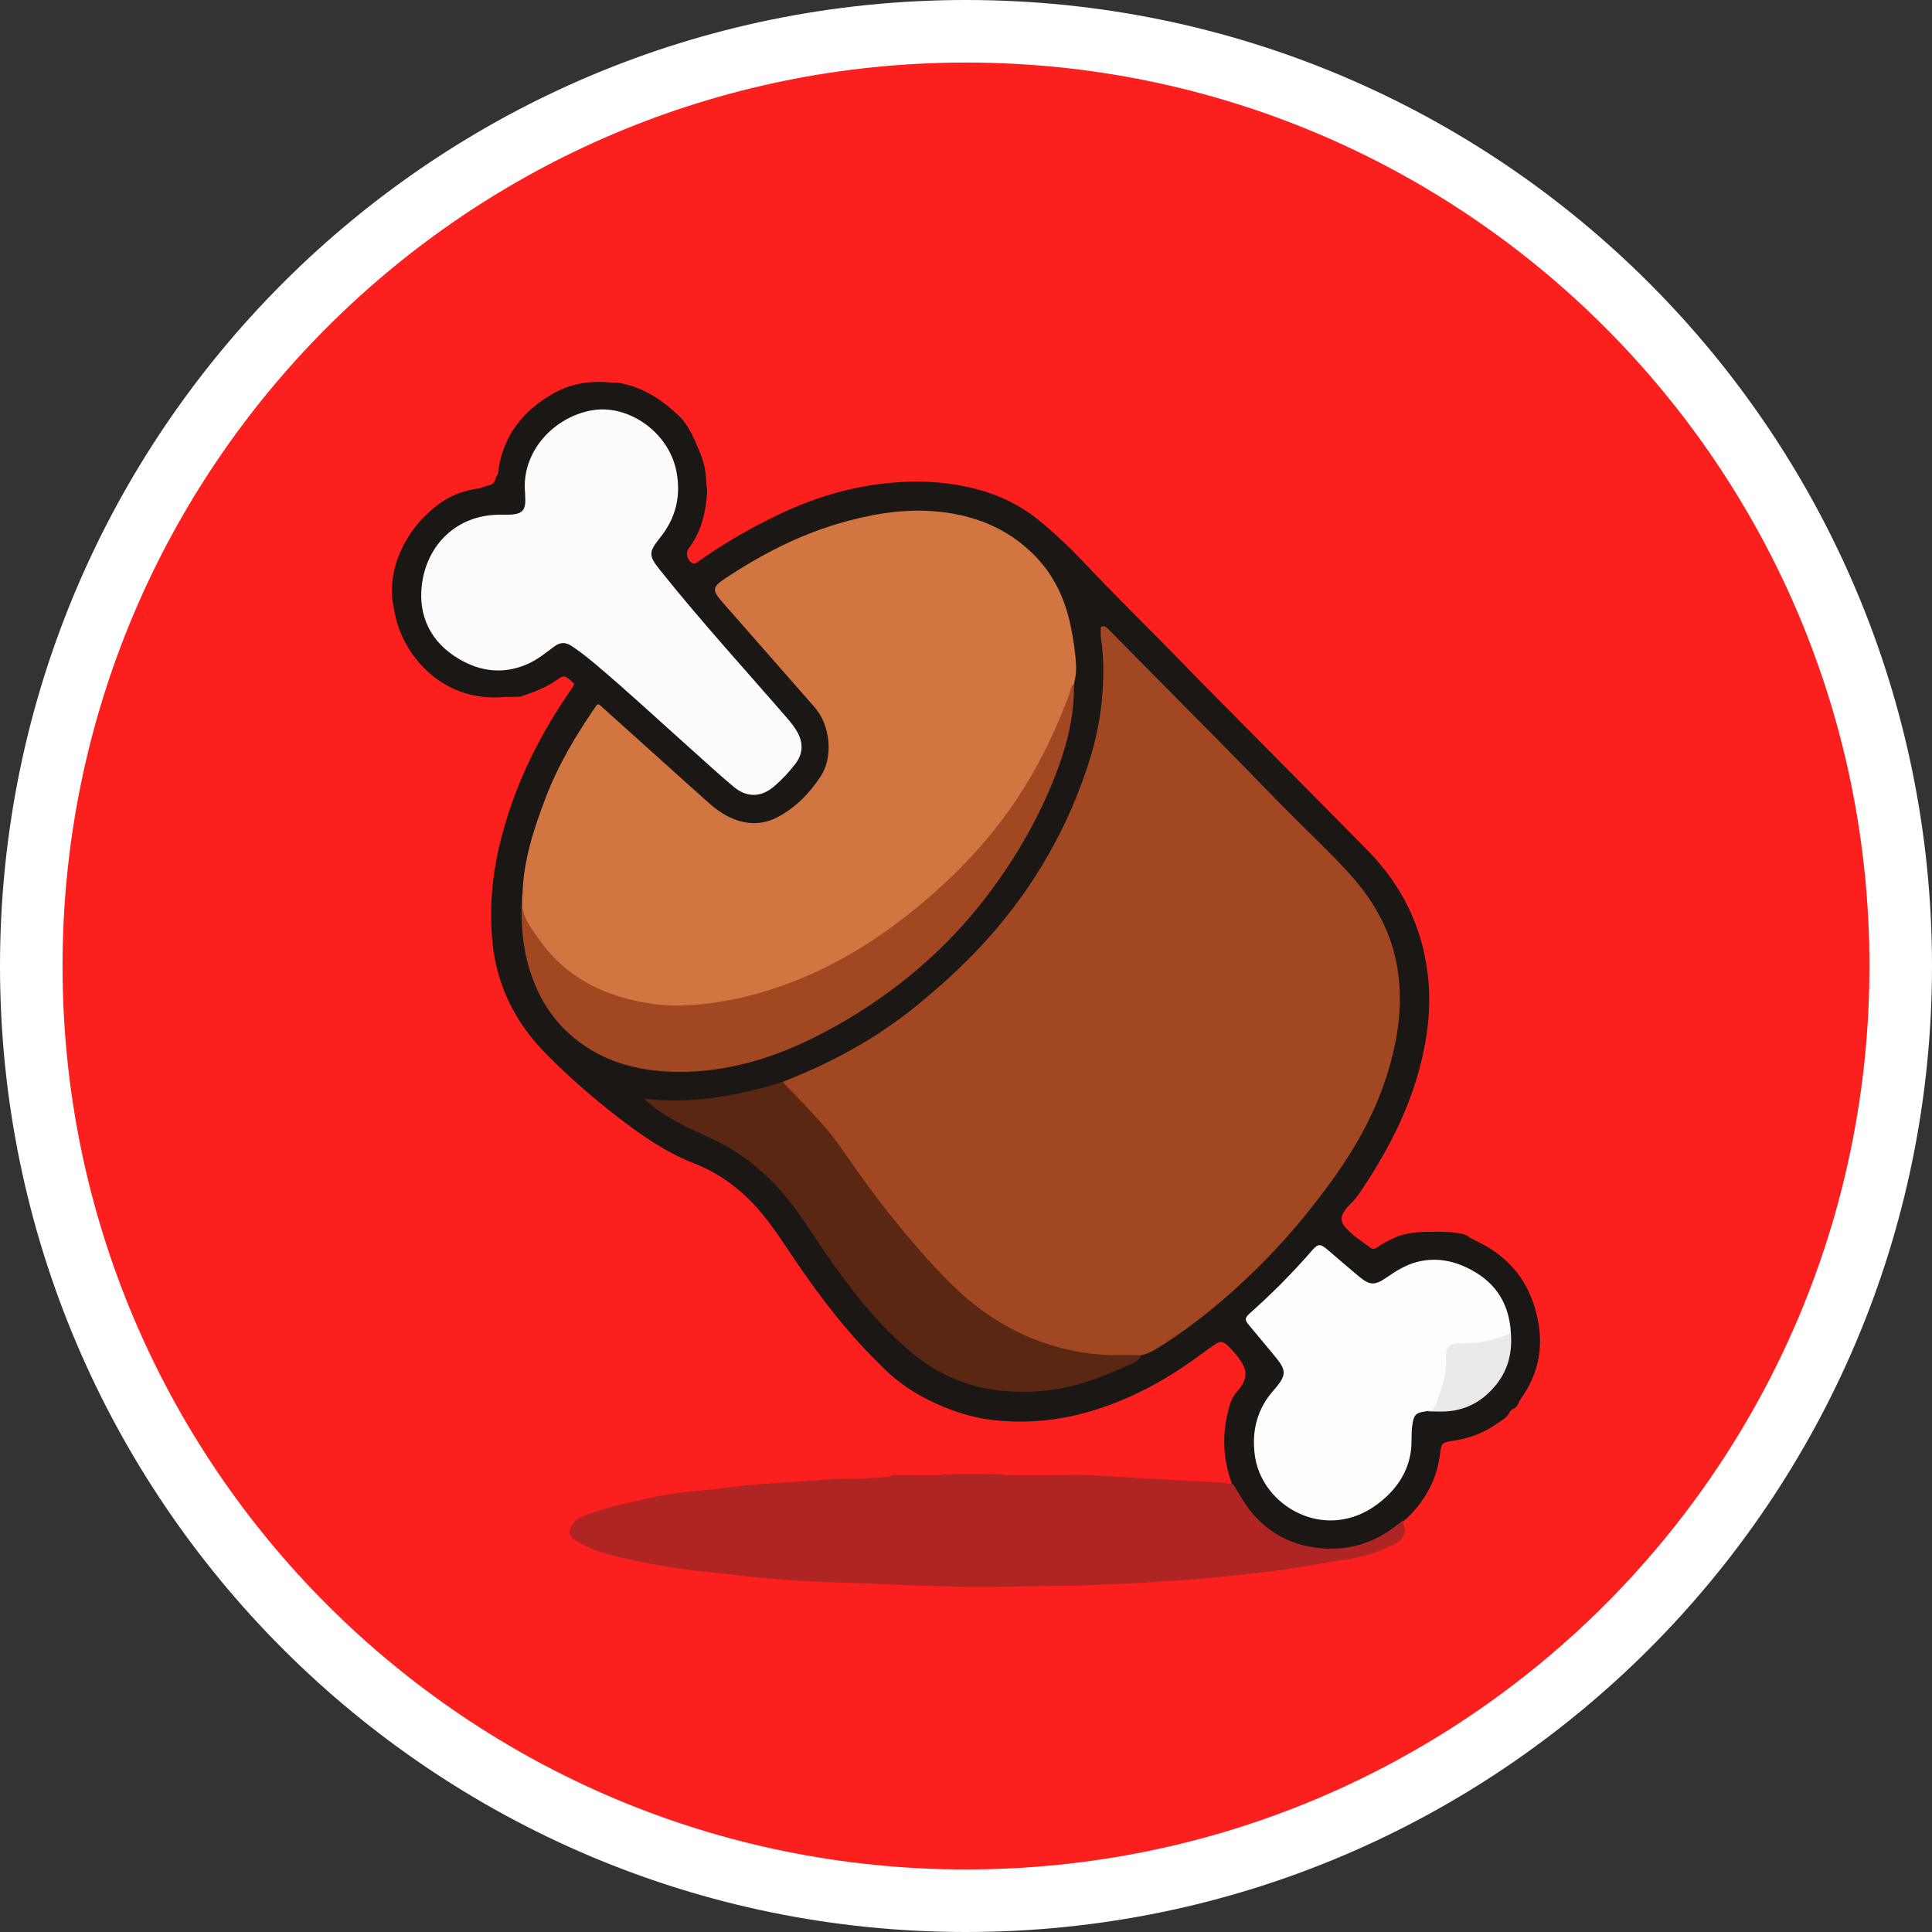 <svg width="24" height="24" viewBox="0 0 24 24" fill="none" xmlns="http://www.w3.org/2000/svg">
<rect x="0" y="0" width="24" height="24" fill="#333333" stroke="none"/>
<g clip-path="url(#clip0_2355_1780)">
<path d="M12 24C18.627 24 24 18.627 24 12C24 5.373 18.627 0 12 0C5.373 0 0 5.373 0 12C0 18.627 5.373 24 12 24Z" fill="white"/>
<path d="M12 23.223C18.198 23.223 23.223 18.198 23.223 12C23.223 5.802 18.198 0.777 12 0.777C5.802 0.777 0.777 5.802 0.777 12C0.777 18.198 5.802 23.223 12 23.223Z" fill="#FB1F1E"/>
<path d="M7.674 4.754C7.974 4.801 8.216 4.959 8.429 5.162C8.563 5.289 8.628 5.461 8.698 5.629C8.752 5.757 8.774 5.89 8.775 6.028C8.792 6.087 8.782 6.146 8.776 6.204C8.755 6.425 8.691 6.632 8.555 6.813C8.513 6.87 8.535 6.956 8.595 6.992C8.623 7.008 8.645 6.997 8.668 6.981C8.981 6.756 9.315 6.564 9.662 6.397C10.096 6.189 10.551 6.048 11.032 6.001C11.444 5.961 11.854 5.985 12.251 6.111C12.516 6.195 12.754 6.33 12.964 6.511C13.137 6.659 13.304 6.815 13.46 6.981C13.87 7.418 14.301 7.835 14.717 8.265C14.943 8.499 15.174 8.728 15.402 8.959C15.93 9.495 16.461 10.027 16.988 10.563C17.408 10.99 17.666 11.504 17.736 12.104C17.785 12.523 17.731 12.933 17.616 13.336C17.465 13.867 17.208 14.347 16.901 14.803C16.862 14.862 16.817 14.917 16.766 14.966C16.736 14.996 16.71 15.028 16.688 15.065C16.654 15.124 16.659 15.18 16.701 15.232C16.791 15.343 16.914 15.417 17.027 15.502C17.058 15.525 17.091 15.508 17.119 15.488C17.174 15.446 17.236 15.418 17.298 15.388C17.432 15.322 17.576 15.304 17.723 15.303C17.871 15.302 18.02 15.295 18.166 15.329C18.199 15.337 18.23 15.345 18.253 15.372C18.339 15.417 18.428 15.457 18.51 15.509C18.862 15.732 19.053 16.059 19.116 16.467C19.165 16.791 19.093 17.085 18.908 17.353C18.897 17.37 18.887 17.387 18.876 17.403L18.877 17.403C18.857 17.449 18.834 17.491 18.783 17.509C18.774 17.518 18.765 17.527 18.757 17.535C18.73 17.604 18.666 17.637 18.611 17.675C18.452 17.788 18.276 17.863 18.082 17.892C18.073 17.893 18.064 17.895 18.056 17.897C17.909 17.921 17.906 17.92 17.888 18.067C17.85 18.372 17.712 18.625 17.498 18.84C17.478 18.86 17.457 18.879 17.433 18.896C17.26 19.061 17.057 19.174 16.823 19.224C16.429 19.306 16.061 19.24 15.736 18.997C15.564 18.867 15.44 18.695 15.34 18.505C15.328 18.482 15.316 18.458 15.304 18.434C15.187 18.115 15.176 17.792 15.274 17.465C15.291 17.392 15.329 17.331 15.377 17.275C15.498 17.135 15.502 17.022 15.392 16.875C15.348 16.817 15.301 16.761 15.247 16.712C15.19 16.66 15.157 16.656 15.094 16.7C14.958 16.792 14.83 16.893 14.693 16.984C14.279 17.259 13.836 17.47 13.35 17.583C13.014 17.661 12.674 17.679 12.329 17.64C12.045 17.607 11.781 17.513 11.53 17.389C11.342 17.296 11.164 17.175 11.009 17.027C10.571 16.611 10.202 16.137 9.865 15.637C9.742 15.454 9.622 15.268 9.482 15.096C9.248 14.807 8.964 14.585 8.616 14.449C8.267 14.313 7.966 14.102 7.673 13.876C7.359 13.633 7.061 13.373 6.783 13.091C6.405 12.708 6.172 12.25 6.118 11.709C6.078 11.3 6.11 10.895 6.207 10.492C6.372 9.803 6.673 9.178 7.072 8.598C7.095 8.565 7.121 8.534 7.133 8.496C7.121 8.483 7.109 8.47 7.096 8.459C7.008 8.386 7.005 8.384 6.914 8.449C6.78 8.543 6.63 8.599 6.476 8.65C6.46 8.655 6.442 8.656 6.424 8.656C6.358 8.658 6.292 8.656 6.226 8.661C5.517 8.708 5.034 8.182 4.914 7.663C4.896 7.588 4.886 7.511 4.872 7.435C4.856 7.228 4.893 7.031 4.979 6.842C5.082 6.615 5.235 6.427 5.433 6.275C5.59 6.155 5.768 6.089 5.962 6.065C5.997 6.054 6.03 6.038 6.067 6.031C6.112 6.022 6.146 5.995 6.157 5.947C6.162 5.928 6.17 5.91 6.184 5.896C6.233 5.433 6.484 5.107 6.878 4.885C7.097 4.762 7.338 4.726 7.588 4.752C7.617 4.755 7.645 4.754 7.674 4.754L7.674 4.754Z" fill="#1A1714"/>
<path d="M15.32 18.437C15.407 18.583 15.488 18.731 15.608 18.855C15.801 19.057 16.036 19.177 16.31 19.22C16.701 19.282 17.052 19.186 17.361 18.939C17.384 18.921 17.407 18.905 17.43 18.887C17.433 18.89 17.435 18.894 17.434 18.897C17.433 18.9 17.432 18.902 17.431 18.902C17.427 18.942 17.459 18.975 17.453 19.017C17.441 19.094 17.398 19.145 17.331 19.178C17.164 19.257 16.993 19.327 16.809 19.356C16.803 19.357 16.798 19.363 16.793 19.367C16.635 19.377 16.48 19.414 16.324 19.438C16.124 19.469 15.926 19.506 15.725 19.527C15.484 19.552 15.244 19.581 15.004 19.604C14.813 19.622 14.622 19.633 14.431 19.645C14.149 19.665 13.867 19.68 13.585 19.689C13.502 19.692 13.418 19.698 13.335 19.698C12.859 19.699 12.384 19.721 11.909 19.711C11.633 19.704 11.358 19.697 11.082 19.683C10.853 19.672 10.624 19.663 10.395 19.657C10.115 19.65 9.836 19.632 9.557 19.609C9.29 19.587 9.024 19.551 8.757 19.524C8.39 19.488 8.027 19.42 7.667 19.337C7.485 19.295 7.312 19.234 7.151 19.139C7.072 19.092 7.053 19.029 7.102 18.951C7.13 18.907 7.159 18.87 7.214 18.847C7.512 18.721 7.828 18.664 8.142 18.594C8.332 18.551 8.523 18.532 8.716 18.516C8.886 18.501 9.056 18.473 9.226 18.455C9.355 18.441 9.485 18.434 9.614 18.424C9.865 18.407 10.115 18.39 10.365 18.373C10.405 18.37 10.445 18.372 10.485 18.371C10.672 18.37 10.86 18.363 11.046 18.345C11.105 18.307 11.17 18.329 11.233 18.325C11.362 18.326 11.492 18.326 11.621 18.326C11.652 18.326 11.683 18.326 11.713 18.316C11.954 18.306 12.195 18.306 12.437 18.316C12.469 18.326 12.502 18.326 12.535 18.326C12.823 18.327 13.11 18.325 13.397 18.323C13.643 18.322 13.887 18.348 14.132 18.36C14.317 18.369 14.502 18.379 14.687 18.391C14.898 18.405 15.111 18.402 15.321 18.437H15.32Z" fill="#AE2524"/>
<path d="M9.733 13.435C10.333 13.201 10.892 12.898 11.392 12.488C11.664 12.265 11.926 12.031 12.166 11.775C12.761 11.14 13.205 10.413 13.487 9.589C13.584 9.307 13.656 9.02 13.685 8.724C13.711 8.458 13.717 8.191 13.676 7.925C13.671 7.897 13.673 7.868 13.675 7.839C13.676 7.819 13.662 7.791 13.691 7.782C13.716 7.774 13.739 7.786 13.757 7.804C13.807 7.854 13.856 7.905 13.906 7.955C14.184 8.237 14.463 8.518 14.741 8.8C15.075 9.138 15.41 9.475 15.74 9.817C15.974 10.058 16.214 10.294 16.452 10.53C16.67 10.746 16.886 10.966 17.051 11.228C17.215 11.488 17.323 11.768 17.366 12.074C17.428 12.505 17.362 12.921 17.237 13.33C17.073 13.867 16.791 14.341 16.457 14.786C16.205 15.123 15.933 15.441 15.635 15.737C15.249 16.118 14.835 16.465 14.373 16.751C14.313 16.788 14.251 16.82 14.18 16.834C14.167 16.844 14.153 16.848 14.137 16.848C13.998 16.849 13.858 16.855 13.719 16.846C13.487 16.832 13.259 16.789 13.037 16.72C12.675 16.609 12.351 16.427 12.059 16.189C11.742 15.93 11.478 15.621 11.215 15.311C10.92 14.963 10.658 14.591 10.397 14.218C10.306 14.087 10.201 13.967 10.091 13.852C9.981 13.737 9.878 13.616 9.762 13.506C9.743 13.489 9.713 13.471 9.734 13.435L9.733 13.435Z" fill="#A14822"/>
<path d="M6.491 11.11C6.501 10.691 6.63 10.3 6.777 9.914C6.932 9.505 7.155 9.132 7.402 8.773C7.422 8.743 7.434 8.742 7.46 8.766C7.899 9.161 8.338 9.556 8.777 9.95C8.878 10.041 8.984 10.122 9.111 10.173C9.303 10.25 9.492 10.243 9.672 10.144C9.892 10.024 10.062 9.848 10.197 9.64C10.356 9.395 10.311 9.003 10.12 8.786C9.738 8.351 9.357 7.915 8.974 7.48C8.843 7.331 8.846 7.293 9.01 7.184C9.448 6.895 9.909 6.653 10.416 6.504C10.794 6.393 11.18 6.323 11.576 6.349C12.072 6.383 12.515 6.55 12.866 6.915C13.101 7.158 13.235 7.455 13.302 7.784C13.335 7.948 13.361 8.113 13.368 8.281C13.371 8.354 13.358 8.426 13.341 8.497C13.246 8.802 13.12 9.094 12.974 9.377C12.77 9.769 12.528 10.135 12.239 10.469C11.827 10.945 11.358 11.356 10.833 11.704C10.3 12.057 9.723 12.306 9.096 12.435C8.851 12.486 8.603 12.517 8.352 12.508C7.872 12.493 7.429 12.358 7.043 12.065C6.845 11.914 6.705 11.712 6.566 11.508C6.479 11.381 6.481 11.249 6.491 11.11V11.11Z" fill="#D17640"/>
<path d="M6.52 6.092C6.49 5.585 6.901 5.17 7.365 5.095C7.808 5.024 8.306 5.367 8.402 5.853C8.462 6.154 8.398 6.432 8.203 6.675C8.054 6.861 8.055 6.902 8.203 7.086C8.708 7.719 9.255 8.316 9.784 8.928C9.83 8.982 9.874 9.037 9.908 9.1C9.982 9.236 9.973 9.367 9.88 9.489C9.801 9.593 9.711 9.688 9.611 9.773C9.455 9.905 9.279 9.91 9.118 9.777C8.936 9.626 8.762 9.464 8.586 9.307C8.188 8.952 7.798 8.588 7.39 8.245C7.295 8.166 7.199 8.088 7.095 8.021C7.023 7.975 6.955 7.978 6.887 8.03C6.784 8.106 6.685 8.188 6.568 8.242C6.268 8.38 5.975 8.348 5.7 8.185C5.351 7.979 5.192 7.651 5.241 7.261C5.303 6.767 5.672 6.398 6.2 6.394C6.262 6.394 6.324 6.397 6.385 6.389C6.481 6.375 6.517 6.339 6.525 6.244C6.527 6.218 6.525 6.191 6.524 6.164C6.524 6.14 6.522 6.116 6.52 6.091V6.092Z" fill="#FBFBFB"/>
<path d="M17.709 17.533C17.587 17.549 17.563 17.577 17.545 17.699C17.527 17.813 17.543 17.928 17.524 18.043C17.485 18.289 17.357 18.481 17.171 18.638C17.011 18.773 16.829 18.861 16.617 18.883C16.128 18.932 15.655 18.567 15.588 18.079C15.546 17.771 15.619 17.493 15.832 17.258C15.841 17.248 15.85 17.238 15.858 17.228C15.975 17.084 15.976 17.019 15.858 16.874C15.747 16.737 15.632 16.602 15.519 16.466C15.46 16.395 15.459 16.374 15.528 16.312C15.803 16.068 16.061 15.808 16.302 15.53C16.372 15.45 16.403 15.45 16.485 15.519C16.616 15.631 16.746 15.744 16.879 15.855C17.014 15.967 17.075 15.972 17.221 15.872C17.339 15.79 17.459 15.714 17.601 15.677C17.813 15.622 18.017 15.651 18.213 15.743C18.557 15.903 18.747 16.171 18.768 16.554C18.764 16.585 18.741 16.595 18.715 16.604C18.53 16.668 18.345 16.719 18.146 16.707C18.023 16.699 17.974 16.753 17.981 16.875C17.995 17.094 17.91 17.289 17.842 17.489C17.832 17.517 17.813 17.531 17.781 17.529C17.757 17.528 17.733 17.524 17.709 17.533H17.709Z" fill="#FDFDFD"/>
<path d="M9.734 13.435C9.731 13.456 9.746 13.468 9.759 13.48C9.917 13.637 10.068 13.801 10.217 13.966C10.367 14.132 10.489 14.319 10.617 14.501C10.805 14.769 11.003 15.031 11.213 15.283C11.418 15.529 11.628 15.77 11.859 15.992C12.271 16.386 12.75 16.659 13.311 16.775C13.495 16.813 13.68 16.835 13.868 16.833C13.972 16.831 14.076 16.834 14.18 16.834C14.153 16.906 14.086 16.928 14.024 16.956C13.805 17.054 13.585 17.147 13.351 17.209C13.064 17.285 12.771 17.304 12.48 17.28C12.055 17.246 11.674 17.089 11.342 16.817C10.951 16.497 10.639 16.107 10.348 15.699C10.187 15.473 10.04 15.237 9.876 15.013C9.603 14.641 9.266 14.341 8.843 14.146C8.625 14.046 8.405 13.949 8.206 13.813C8.135 13.764 8.068 13.713 8 13.649C8.597 13.717 9.17 13.614 9.733 13.436L9.734 13.435Z" fill="#5A2812"/>
<path d="M6.491 11.11C6.449 11.352 6.592 11.525 6.719 11.7C7.035 12.134 7.478 12.358 7.996 12.453C8.15 12.481 8.306 12.495 8.462 12.49C8.793 12.481 9.118 12.426 9.436 12.335C9.75 12.244 10.053 12.123 10.344 11.972C10.677 11.8 10.988 11.591 11.283 11.359C11.568 11.134 11.835 10.89 12.081 10.624C12.4 10.278 12.674 9.898 12.898 9.482C13.046 9.208 13.17 8.923 13.28 8.632C13.298 8.586 13.296 8.53 13.341 8.496C13.347 8.853 13.271 9.195 13.149 9.528C12.956 10.058 12.685 10.547 12.355 11.003C12.153 11.283 11.928 11.544 11.68 11.784C11.255 12.195 10.78 12.536 10.259 12.813C9.921 12.993 9.571 13.139 9.197 13.226C8.894 13.296 8.588 13.329 8.279 13.311C7.911 13.29 7.563 13.198 7.254 12.986C6.909 12.75 6.693 12.425 6.574 12.03C6.488 11.746 6.472 11.455 6.481 11.161C6.481 11.143 6.48 11.125 6.492 11.11H6.491Z" fill="#A14822"/>
<path d="M17.709 17.532C17.819 17.539 17.836 17.456 17.862 17.377C17.907 17.242 17.957 17.108 17.963 16.963C17.964 16.924 17.961 16.884 17.961 16.845C17.961 16.745 18.016 16.68 18.113 16.687C18.327 16.702 18.528 16.651 18.726 16.581C18.744 16.574 18.756 16.565 18.768 16.553C18.788 16.788 18.74 17.006 18.592 17.193C18.42 17.412 18.196 17.532 17.914 17.535C17.846 17.535 17.777 17.533 17.709 17.532L17.709 17.532Z" fill="#EAEAEA"/>
</g>
<defs>
<clipPath id="clip0_2355_1780">
<rect width="24" height="24" fill="white"/>
</clipPath>
</defs>
</svg>
